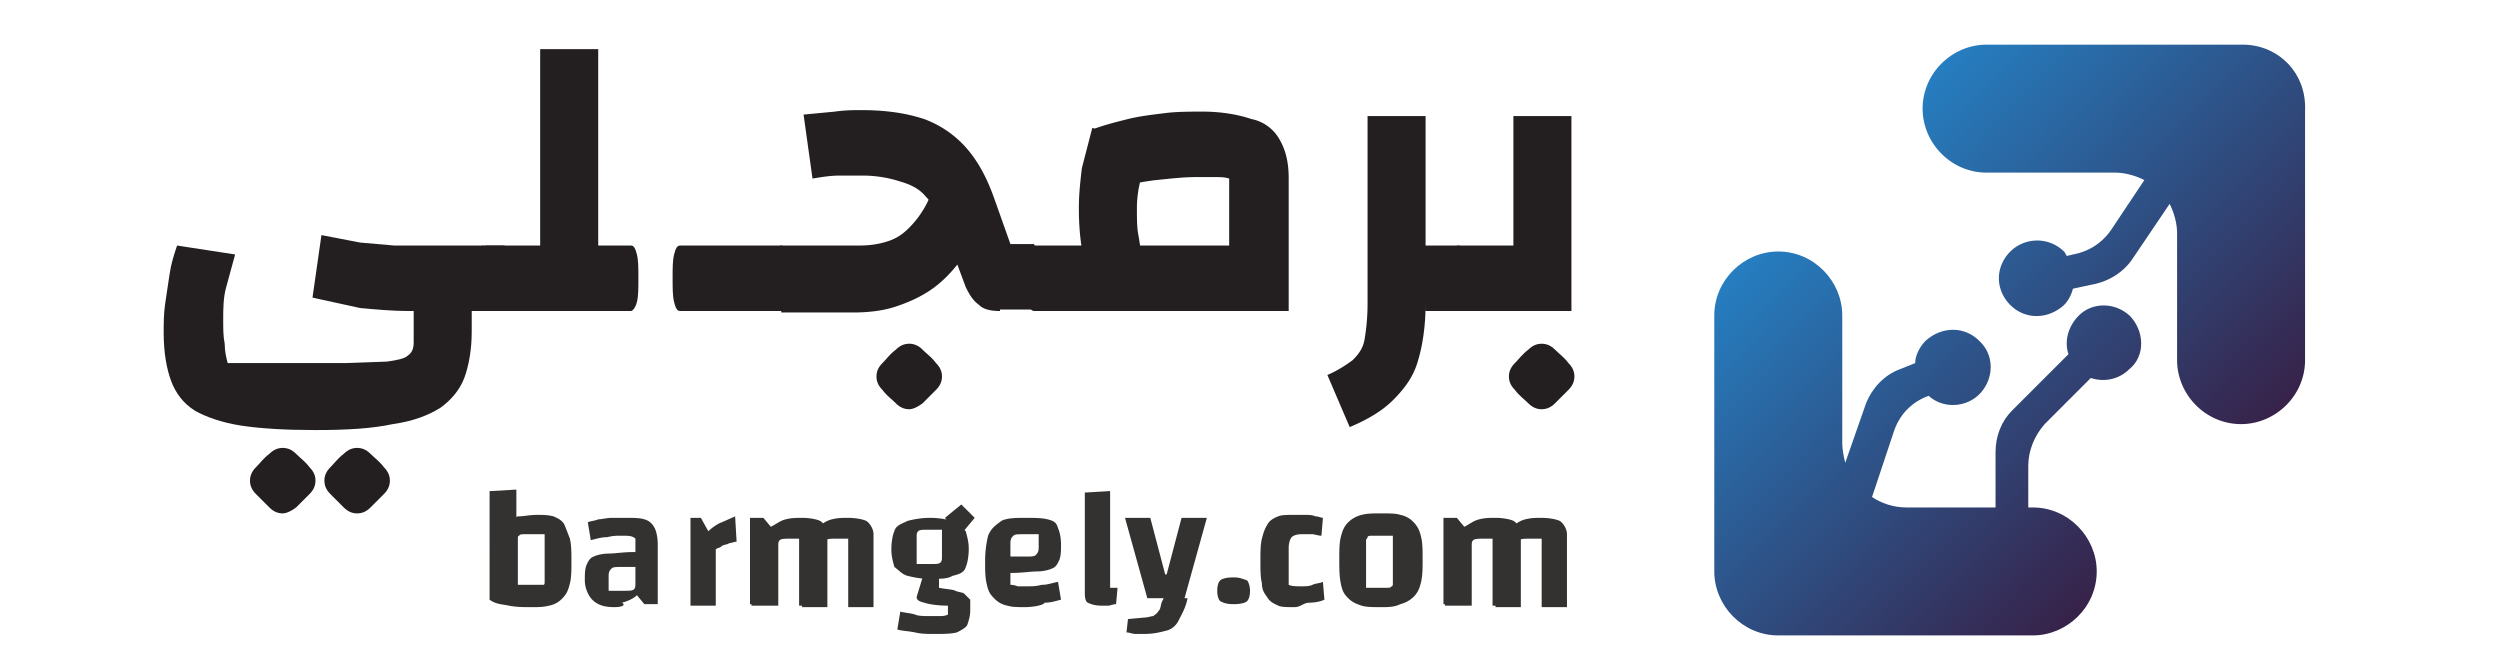 <svg xmlns="http://www.w3.org/2000/svg" viewBox="0 0 168 45" width="168" height="45"><g fill="#231f20"><path d="M21.2 28.9c-2 0-3.7-.1-5-.3s-2.4-.6-3.1-1c-.8-.5-1.3-1.2-1.6-2s-.5-1.9-.5-3.2c0-.7 0-1.3.1-2l.3-2c.1-.7.3-1.3.5-1.9l3.9.6-.6 2.2c-.2.7-.2 1.5-.2 2.2 0 .6 0 1.1.1 1.6 0 .5.1.9.2 1.3h7.9l2.8-.1c.7-.1 1.2-.2 1.4-.4.3-.2.4-.5.4-.9v-2.1h3.9v1.4c0 1.2-.2 2.3-.5 3.1s-.9 1.5-1.6 2c-.8.5-1.8.9-3.2 1.1-1.4.3-3.1.4-5.2.4zM19 34.5c-.3 0-.6-.1-.9-.4l-.9-.9c-.3-.3-.4-.6-.4-.9s.1-.6.4-.9.5-.6.9-.9c.3-.3.6-.4.9-.4s.6.1.9.4.6.5.9.9c.3.3.4.6.4.9s-.1.6-.4.9l-.9.9c-.4.3-.7.4-.9.4zm8.4-13.6c-1 0-2.1-.1-3.2-.2L21 20l.6-4.2 2.6.5 2.3.2h7.4v4.4h-6.5zM24 34.5c-.3 0-.6-.1-.9-.4l-.9-.9c-.3-.3-.4-.6-.4-.9s.1-.6.4-.9.5-.6.9-.9c.3-.3.6-.4.9-.4s.6.1.9.4.6.5.9.9c.3.3.4.6.4.9s-.1.6-.4.9l-.9.9c-.3.3-.6.4-.9.4zm9.8-13.6v-4.4c.2 0 .3.2.4.6s.1.9.1 1.6 0 1.2-.1 1.6c0 .4-.2.6-.4.6z"/><path d="M32.6 20.9c-.2 0-.3-.2-.4-.6-.2-.3-.2-.9-.2-1.6s0-1.2.1-1.6.2-.6.4-.6v4.4zm0 0v-4.4h3.7V3.3h3.9v17.6h-7.6zm7.6 0v-4.4h2.2v4.4h-2.2zm2.2 0v-4.4c.2 0 .3.2.4.6s.1.9.1 1.6 0 1.2-.1 1.6-.3.6-.4.6zm3.3 0c-.2 0-.3-.2-.4-.6s-.1-.9-.1-1.6 0-1.2.1-1.6.2-.6.4-.6v4.4zm0 0v-4.4h6.8v4.4h-6.8zm6.8 0v-4.4c.2 0 .3.2.4.6s.1.9.1 1.6 0 1.2-.1 1.6c0 .4-.2.6-.4.6z"/><path d="M52.5 20.9c-.2 0-.3-.2-.4-.6-.1-.3-.1-.9-.1-1.6s0-1.2.1-1.6.2-.6.4-.6v4.4zm0 0v-4.4h5.2c.8 0 1.4-.1 2-.3s1-.5 1.4-.9a6.42 6.42 0 0 0 1-1.3c.3-.5.5-1 .6-1.6l3.7 1.2c-.4 1.4-.9 2.5-1.5 3.4s-1.3 1.7-2.1 2.3-1.7 1-2.6 1.3-1.9.4-2.9.4h-4.8zm14.7 0c-.6 0-1.1-.1-1.4-.4-.4-.3-.6-.6-.9-1.2L63.3 15c-.3-.7-.6-1.3-1.1-1.8-.4-.5-1-.8-1.7-1a8.15 8.15 0 0 0-2.5-.4h-1.6c-.6 0-1.2.1-1.8.2L54 7.7l2.1-.2c.7-.1 1.3-.1 1.8-.1 1.6 0 3 .2 4.2.6a6.97 6.97 0 0 1 2.8 1.9c.8.9 1.4 2 1.9 3.4l1.1 3.1h1.6v4.4h-2.3zm-6.1 6.6c-.3 0-.6-.1-.9-.4s-.6-.5-.9-.9c-.3-.3-.4-.6-.4-.9s.1-.6.4-.9.5-.6.9-.9c.3-.3.6-.4.9-.4s.6.1.9.4.6.5.9.9c.3.3.4.6.4.9s-.1.6-.4.9l-.9.9c-.4.3-.7.4-.9.4zm8.4-6.6v-4.4c.2 0 .3.2.4.6s.1.9.1 1.6 0 1.2-.1 1.6c0 .4-.2.6-.4.6z"/><path d="M69.5 20.9c-.2 0-.3-.2-.4-.6-.1-.3-.1-.9-.1-1.6s0-1.2.1-1.6.2-.6.4-.6v4.4zm0 0v-4.4h13.1V12c-.3-.1-.6-.1-1-.1h-1.2c-.9 0-1.7.1-2.7.2-.9.1-1.8.3-2.8.5l-1.5-3.9c.8-.3 1.6-.5 2.4-.7s1.7-.3 2.5-.4 1.7-.1 2.5-.1c1.3 0 2.4.2 3.3.5A2.78 2.78 0 0 1 86 9.4c.4.7.6 1.5.6 2.6v8.9H69.5zm4.5-1.3c-.6-.7-1-1.4-1.2-2.4-.2-.9-.3-2-.3-3.2 0-1 .1-1.8.2-2.7l.7-2.7 4.1.9-.8 2.4c-.2.7-.3 1.4-.3 2.1s0 1.3.1 1.8.1.9.3 1.3c.1.4.3.8.5 1.1L74 19.6zm16.7 9.1l-1.5-3.5c.7-.3 1.3-.7 1.7-1 .4-.4.7-.8.8-1.4a14.36 14.36 0 0 0 .2-2.4V7.8h3.9v12.6c0 1.5-.2 2.8-.5 3.8-.3 1.1-.9 1.9-1.7 2.7-.7.7-1.7 1.3-2.9 1.8zm5.1-7.8v-4.4H98v4.4h-2.2zm2.2 0v-4.4c.2 0 .3.2.4.6s.1.9.1 1.6 0 1.2-.1 1.6-.2.6-.4.6z"/><path d="M98 20.9c-.2 0-.3-.2-.4-.6s-.1-.9-.1-1.6 0-1.2.1-1.6.2-.6.4-.6v4.4zm0 0v-4.4h5.7l-2 2V7.8h3.9v13.1H98zm5.6 6.6c-.3 0-.6-.1-.9-.4s-.6-.5-.9-.9c-.3-.3-.4-.6-.4-.9s.1-.6.4-.9.5-.6.9-.9c.3-.3.6-.4.9-.4s.6.1.9.4.6.5.9.9c.3.3.4.6.4.9s-.1.6-.4.9l-.9.9c-.3.3-.6.4-.9.4z"/></g><path d="M33 33l1.7-.1v6.5.4l1 1c-.5 0-1 0-1.5-.1s-.9-.1-1.3-.4V33h.1zm3.1 1.6c.4 0 .7 0 1.1.1.2.1.5.2.7.5.1.2.2.5.4 1 .1.5.1.9.1 1.5s0 1.1-.1 1.5-.2.7-.5 1a1.62 1.62 0 0 1-.9.5c-.4.1-.7.1-1.2.1-.4 0-.7 0-1-.1-.2-.1-.5-.2-.6-.5-.1-.2-.2-.5-.4-1-.1-.4-.1-.9-.1-1.5s0-1.1.1-1.5.2-.7.4-1c.1-.2.4-.4.7-.5.4 0 .8-.1 1.3-.1zm.5 1.3h-1.3c-.2 0-.4 0-.4.1-.1 0-.1.1-.1.2v3.1h1.3.4c.1 0 .1-.1.1-.2v-3.2zm4.7 4.9c-.6 0-1.1-.1-1.5-.5-.2-.2-.5-.7-.5-1.3 0-.4 0-.7.1-1 .1-.2.2-.5.5-.6.2-.1.6-.2 1-.2s1-.1 1.6-.1h.6v1h-1.3c-.4 0-.6 0-.7.1s-.2.2-.2.5v1h1c.4 0 .6 0 .7-.1s.1-.2.1-.5v-2.9c-.2-.2-.5-.2-.9-.2s-.6 0-1 .1c-.4 0-.7.1-1.1.2l-.2-1.2c.2-.1.5-.1.7-.2.2 0 .6-.1.9-.1h.9c.6 0 1 0 1.3.1.4.1.6.4.7.6s.2.6.2 1.1v4h-.9l-.5-.6c-.2.2-.6.4-1 .5.3.2-.1.3-.5.3zm5.8-6l.5.9c.2-.2.6-.5.9-.6l.9-.4.1 1.7c-.1 0-.4.1-.5.1-.1.1-.4.1-.5.2s-.2.1-.4.2v3.8h-1.7v-5.9h.7 0zm3.3 5.9v-5.9h.9l.5.6c.4-.2.6-.4 1-.5s.7-.1 1.1-.1c.5 0 1 .1 1.2.2s.5.5.5.9v4.9h-1.7v-4.6H53c-.2 0-.5 0-.6.1s-.1.2-.1.4v4h-1.8v-.1h-.1zm3.3 0v-5.9l1.2.6c.4-.2.6-.4 1-.5s.7-.1 1.1-.1c.5 0 1 .1 1.2.2s.5.5.5.9v4.9H57v-4.6h-.9c-.2 0-.5 0-.6.1s-.1.2-.1.4v4h-1.7 0 0zm8.8-1.8c-.6 0-1.1-.1-1.5-.2s-.6-.4-.9-.6c-.1-.4-.2-.7-.2-1.2s.1-1 .2-1.2c.1-.4.5-.5.9-.7.4-.1.9-.2 1.5-.2s1.1.1 1.5.2.6.4.9.7c.1.4.2.7.2 1.2s-.1 1-.2 1.2c-.1.4-.5.5-.9.6-.3.2-.8.2-1.5.2zm2.7 2.1c0 .4-.1.7-.2 1-.1.2-.5.4-.7.5-.4.1-.9.1-1.5.1-.5 0-.9 0-1.3-.1-.5-.1-.9-.1-1.2-.2l.2-1.2c.4.1.7.1 1 .2.2.1.6.1 1 .1h.6c.2 0 .4 0 .6-.1v-.6c-.7 0-1.3-.1-1.6-.2-.4-.1-.5-.2-.5-.4l.4-1.3h1.1v.7c.5.1.9.1 1.1.2s.5.1.6.2l.4.4v.7zm-3.6-3.1h1.1c.2 0 .4 0 .5-.1s.1-.2.1-.4v-1.8h-1.1c-.2 0-.4 0-.5.1s-.1.2-.1.4v1.8zm2.9-1.9l-1-1.2 1.1-.9.9.9-1 1.2zm4.4 4.8c-.5 0-.9 0-1.2-.1a1.62 1.62 0 0 1-.9-.5c-.3-.3-.4-.5-.5-1-.1-.4-.1-.9-.1-1.5a7.18 7.18 0 0 1 .2-1.7c.2-.5.5-.7.9-1 .4-.2 1-.2 1.6-.2s1.1 0 1.5.1.6.2.7.6c.1.2.2.6.2 1.1 0 .4 0 .7-.1 1-.1.2-.2.5-.5.6-.2.1-.6.2-1 .2s-1 .1-1.7.1h-.4v-1.1h1.3c.4 0 .6 0 .7-.1s.2-.2.2-.5v-.9h-1c-.4 0-.6 0-.7.1s-.2.2-.2.5v2.8c.1 0 .2 0 .5.1h.6c.4 0 .6 0 1-.1.4 0 .6-.1 1.1-.2l.2 1.2c-.4.1-.7.2-1.1.2-.1.2-.9.3-1.3.3zm5.8-1.3h.2.2l-.1 1.1c-.2 0-.4.1-.5.1H74c-.4 0-.7-.1-.9-.2s-.2-.5-.2-.7v-6.7l1.7-.1v6.5h.1zm2.4.7l-1.5-5.4h1.7l1 3.8h.1l1-3.8h1.7l-1.5 5.4h-2.5zm-.2 2.4h-.6c-.2 0-.4-.1-.6-.1l.1-.9 1.1-.1c.2 0 .5-.1.6-.1.1-.1.2-.1.4-.4.1-.1.1-.4.2-.6l.1-.2h1.6c-.1.6-.4 1.1-.6 1.5a1.27 1.27 0 0 1-.9.7c-.4.1-.8.2-1.4.2zm4.9-2.9c0-.4.1-.6.2-.7s.4-.2.9-.2c.4 0 .6.1.9.2.1.1.2.4.2.7 0 .4-.1.6-.2.7s-.4.2-.9.2-.7-.1-.9-.2c-.1-.1-.2-.3-.2-.7zm5.2 1.1c-.5 0-.9 0-1.1-.1s-.5-.2-.7-.5-.4-.5-.4-1c-.1-.4-.1-.9-.1-1.5s0-1.1.1-1.5.2-.7.4-1c.1-.2.4-.4.7-.5.2-.1.6-.1 1.1-.1h.7c.2 0 .5 0 .7.1.2 0 .4.1.5.1l-.1 1.2c-.2 0-.5-.1-.6-.1h-.7c-.4 0-.6.1-.7.2s-.2.4-.2.7v2.5c.2.1.5.1.9.1.2 0 .5 0 .7-.1s.5-.1.7-.2l.1 1.2c-.2.1-.6.2-1 .2s-.6.3-1 .3zm5.8 0c-.5 0-1 0-1.3-.1s-.6-.2-.9-.5-.4-.5-.5-1-.1-1-.1-1.6 0-1.1.1-1.5.2-.7.5-1c.2-.2.5-.4.9-.5s.7-.1 1.3-.1 1 0 1.3.1a1.62 1.62 0 0 1 .9.5c.2.2.4.5.5 1 .1.4.1.9.1 1.5s0 1-.1 1.5c-.1.4-.2.7-.5 1-.2.2-.5.4-.9.5-.4.2-.8.2-1.3.2zm-1-1.3h1.3c.2 0 .4 0 .4-.1.1 0 .1-.1.1-.2V36h-1.3c-.2 0-.4 0-.4.1s-.1.1-.1.2v3.2zm5.2 1.2v-5.9h.9l.5.6c.4-.2.6-.4 1-.5s.7-.1 1.1-.1c.5 0 1 .1 1.2.2s.5.5.5.9v4.9h-1.7v-4.6h-.9c-.2 0-.5 0-.6.1s-.1.2-.1.4v4h-1.8v-.1H97zm3.3 0v-5.9l1.2.6c.4-.2.6-.4 1-.5s.7-.1 1.1-.1c.5 0 1 .1 1.2.2s.5.5.5.9v4.9h-1.7v-4.6h-.9c-.2 0-.5 0-.6.1s-.1.2-.1.4v4h-1.7 0z" fill="#333231"/><linearGradient id="A" gradientUnits="userSpaceOnUse" x1="132.77" y1=".862" x2="160.529" y2="28.486"><stop offset="0" stop-color="#2580c3"/><stop offset="1" stop-color="#3a1234"/></linearGradient><path d="M150.7 3h-17.2c-2.3 0-4.3 1.9-4.3 4.3h0c0 2.3 1.9 4.3 4.3 4.3h8.6c.7 0 1.4.2 2 .5l-2.2 3.3c-.6.9-1.5 1.5-2.6 1.7l-.4.1c-.1-.1-.1-.2-.2-.3a2.57 2.57 0 0 0-3.7.1c-.9 1-.9 2.4 0 3.4 1 1.1 2.6 1.1 3.7.1.3-.3.5-.7.6-1.1l1.4-.3c1-.2 2-.8 2.6-1.7l2.5-3.7c.3.6.5 1.3.5 2v8.5c0 2.3 1.9 4.3 4.3 4.3h0c2.3 0 4.3-1.9 4.3-4.3V7.4c.1-2.5-1.8-4.4-4.2-4.4z" fill="url(#A)"/><linearGradient id="B" gradientUnits="userSpaceOnUse" x1="115.983" y1="17.73" x2="143.742" y2="45.354"><stop offset="0" stop-color="#2580c3"/><stop offset="1" stop-color="#3a1234"/></linearGradient><path d="M143.1 21.2c-1-.9-2.5-.9-3.4 0-.7.7-1 1.7-.7 2.6l-3.8 3.8c-.7.7-1.1 1.7-1.1 2.8v3.7h-6c-.9 0-1.7-.3-2.3-.7l1.5-4.5c.4-1.1 1.2-1.9 2.3-2.3h0c1 .9 2.6.8 3.5-.2s.9-2.5 0-3.4c-1-1.1-2.6-1.1-3.7-.1-.4.4-.7 1-.7 1.5l-1 .4c-1.1.4-1.9 1.3-2.3 2.3l-1.4 4c-.1-.4-.2-.9-.2-1.3v-8.6c0-2.3-1.9-4.3-4.3-4.3h0c-2.3 0-4.3 1.9-4.3 4.3v17.2c0 2.3 1.9 4.3 4.3 4.3h17.1c2.3 0 4.3-1.9 4.3-4.3h0c0-2.3-1.9-4.3-4.3-4.3h-.3v-2.8c0-1 .4-2 1.1-2.8l3.1-3.1c.9.3 1.9.1 2.6-.6 1.1-.9 1-2.6 0-3.6z" fill="url(#B)"/></svg>